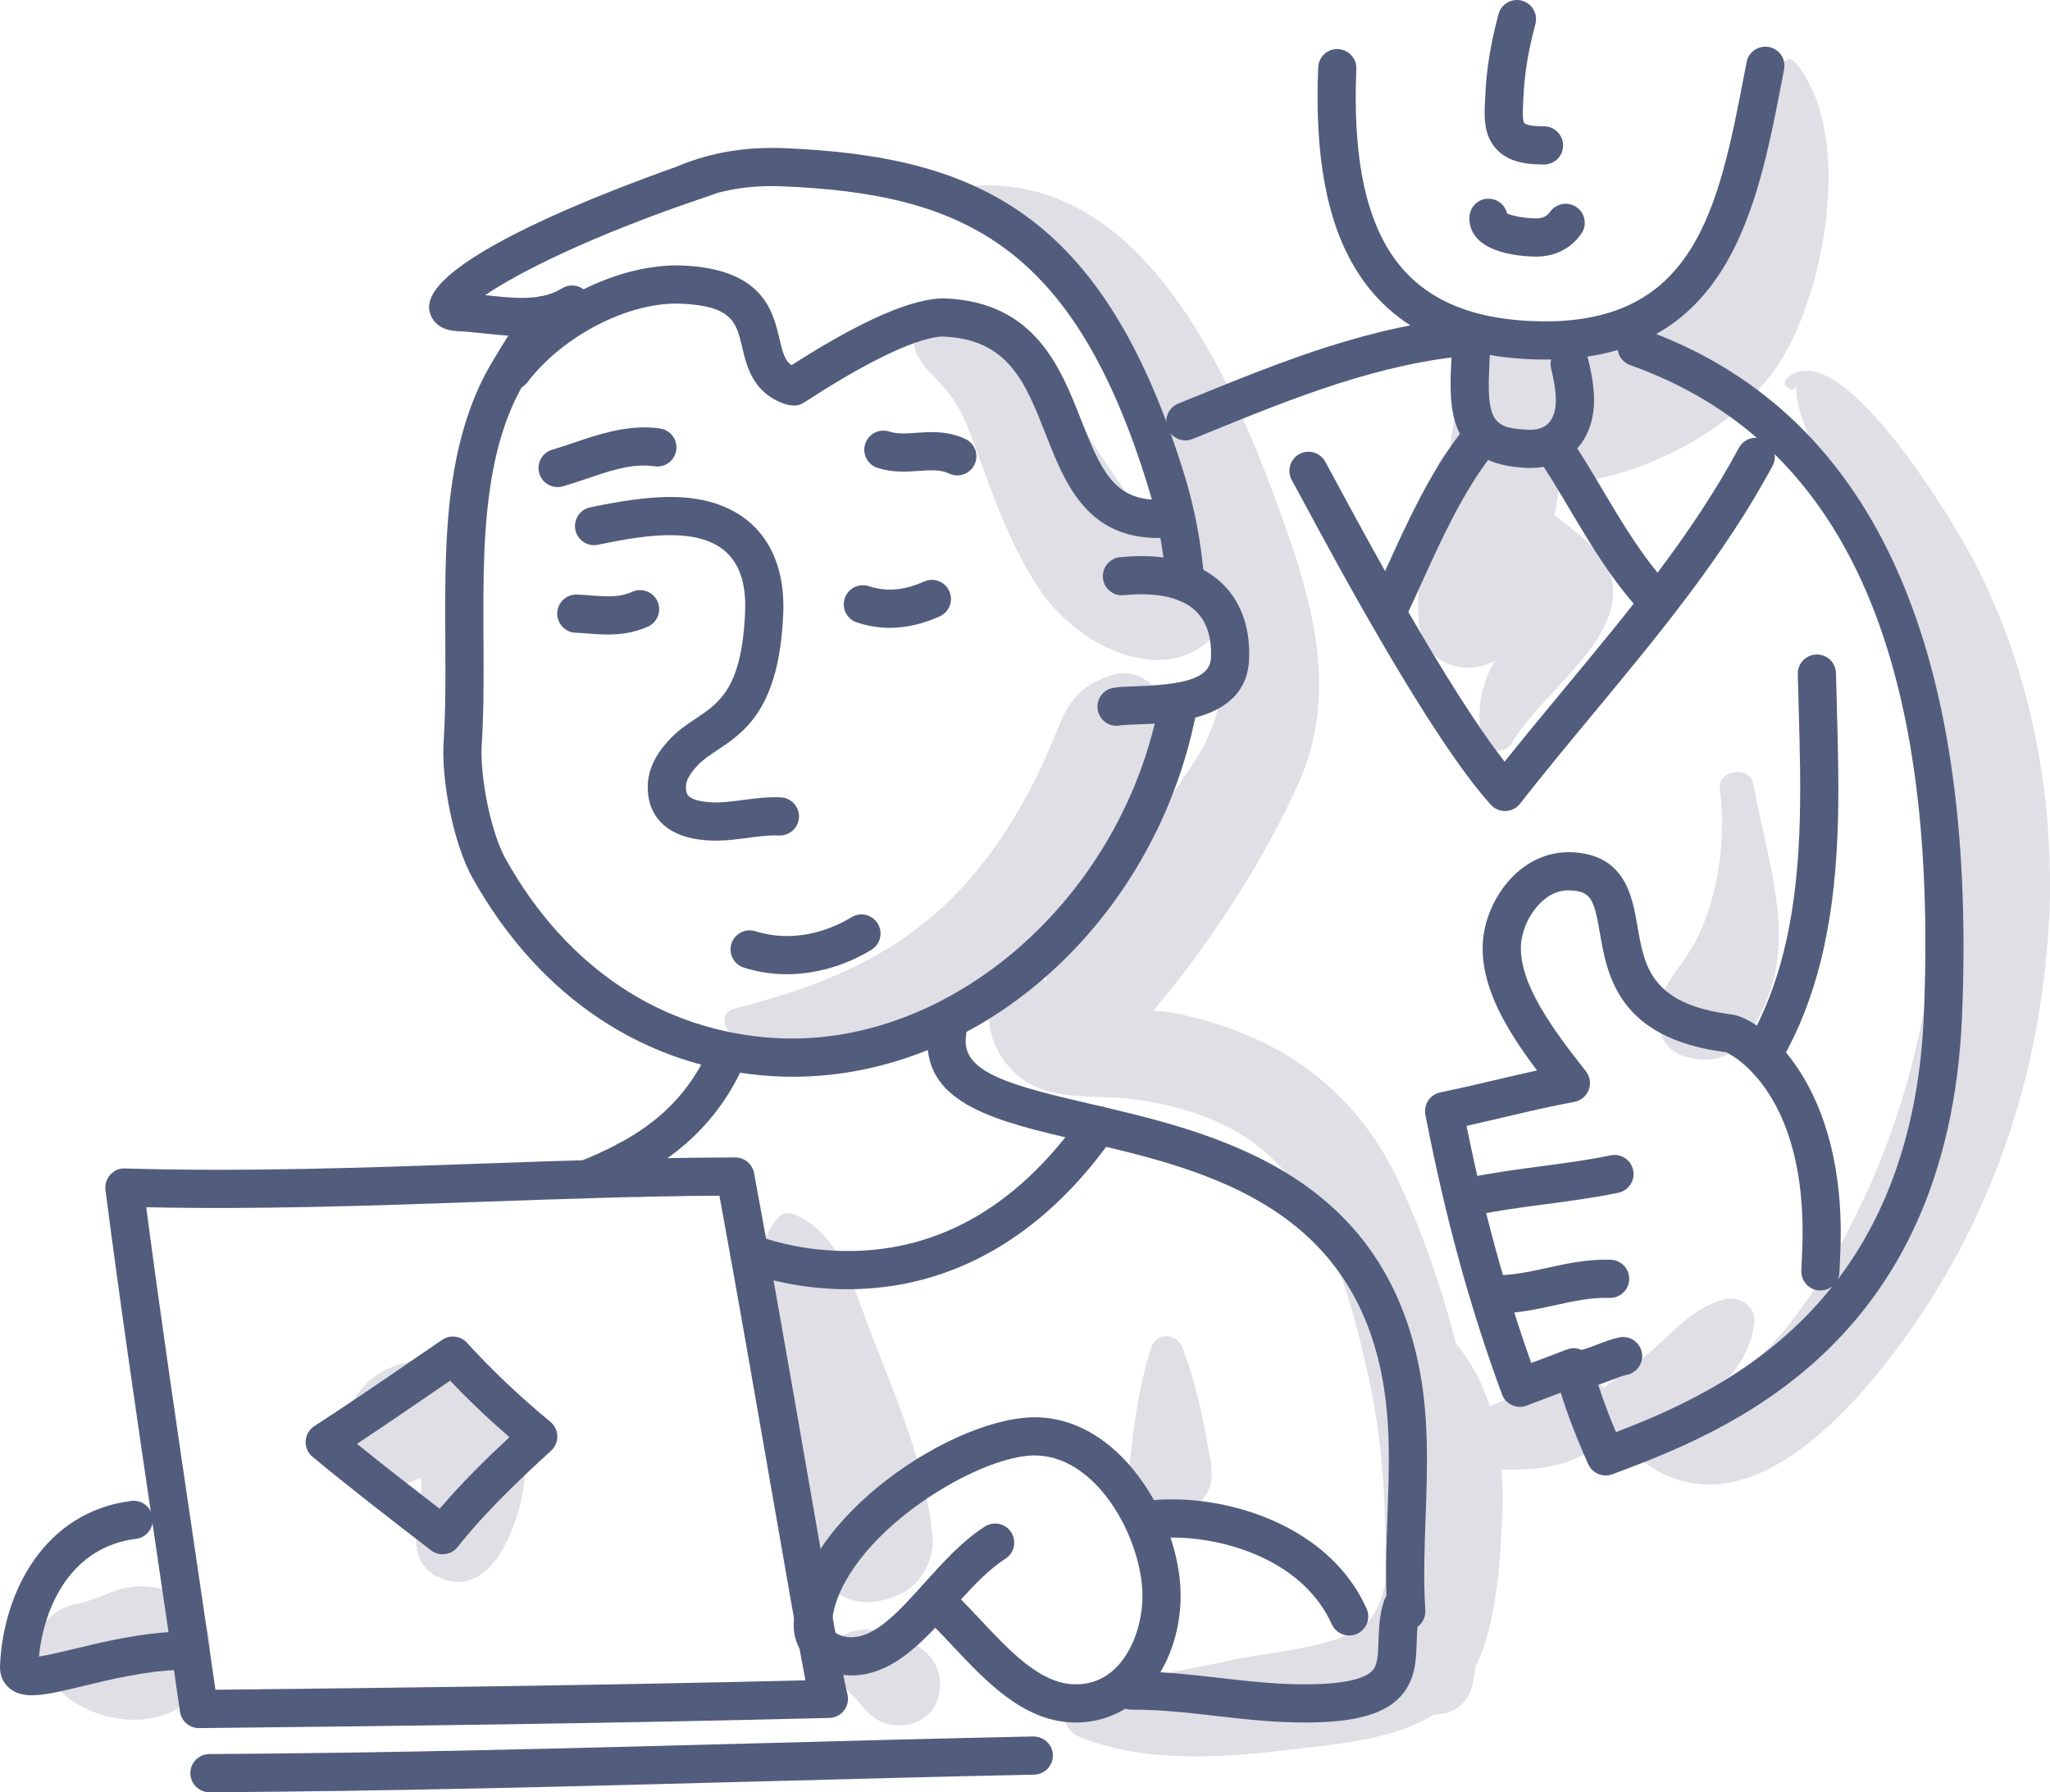 <svg xmlns="http://www.w3.org/2000/svg" xmlns:xlink="http://www.w3.org/1999/xlink" x="0px" y="0px" viewBox="0 0 231.826 202.644" style="enable-background:new 0 0 231.826 202.644;" xml:space="preserve">
<g id="_x32_0">
	<g>
		<path style="fill:#E0DFE6;" d="M98.488,150.723c-1.933-4.979-3.535-11.521-8.92-13.503c-0.484-0.178-1.197,0.013-1.532,0.405    c-3.757,4.4-1.894,10.979-1.123,16.29c1.161,8.002,1.976,16.312,5.344,23.715c0.943,2.072,3.882,3.702,6.126,3.514    c1.344-0.113,2.359-0.404,3.58-0.969c2.069-0.956,3.704-3.871,3.514-6.126C104.794,165.977,101.402,158.23,98.488,150.723z"></path>
		<path style="fill:#E0DFE6;" d="M106.215,189.535c-0.448-2.709-3.104-4.004-5.425-4.791c-1.738-0.589-4.256-0.792-5.792,0.359    c-0.924,0.692-1.506,1.709-1.178,2.895c0.266,0.962,0.744,1.657,1.432,2.367c0.07,0.072,0.113,0.114,0.146,0.146    c0.047,0.066,0.115,0.157,0.237,0.315c0.273,0.354,0.549,0.621,0.856,0.94c0.178,0.184,0.345,0.377,0.517,0.567    c0.046,0.051,0.08,0.089,0.113,0.124c0.062,0.083,0.138,0.182,0.244,0.319c0.813,1.052,2.025,2.029,3.379,2.23    C104.264,195.527,106.806,193.106,106.215,189.535z"></path>
		<path style="fill:#E0DFE6;" d="M136.941,165.409c-0.751-4.379-1.619-8.87-3.214-13.02c-0.641-1.666-2.973-1.828-3.557,0    c-1.462,4.579-2.037,9.513-2.566,14.284C126.906,172.979,138.211,172.811,136.941,165.409z"></path>
		<path style="fill:#E0DFE6;" d="M131.217,78.492c-1.173-1.707-3.275-2.85-5.385-2.191c-4.876,1.523-5.368,4.158-7.242,8.55    c-2.06,4.826-4.91,9.713-8.27,13.766c-7.376,8.897-16.508,12.683-27.379,15.459c-1.435,0.366-1.3,2.347,0,2.776    c11.117,3.669,24.002-0.929,32.828-7.895C122.579,103.582,137.55,87.707,131.217,78.492z"></path>
		<path style="fill:#E0DFE6;" d="M56.75,158.162c-2.564-3.387-6.792-5.111-10.985-4.068c-4.726,1.176-7.423,5.097-6.596,9.881    c0.628,3.634,5.213,4.814,8.052,3.276c0.108-0.059,0.225-0.115,0.338-0.172c0.022,0.088,0.05,0.185,0.056,0.248    c0.354,3.735-2.465,8.594,1.923,11.028c0.01-0.037,0.02-0.075,0.03-0.112c0.541,0.33,1.157,0.546,1.791,0.604    c4.394,0.403,6.705-5.562,7.529-8.977C59.871,165.796,59.315,161.551,56.75,158.162z"></path>
		<path style="fill:#E0DFE6;" d="M20.299,180.365c-3.646-1.586-6.263-1.224-9.695,0.539c1.416-0.727-0.739,0.148-1.074,0.271    c-0.635,0.134-0.698,0.18-0.187,0.14c-0.623-0.017-1.213,0.097-1.77,0.342c-2.33,0.87-3.846,3.04-3.18,5.6    c1.933,7.428,14.772,10.249,18.472,2.898C24.444,187.022,24.018,181.983,20.299,180.365z"></path>
		<path style="fill:#E0DFE6;" d="M203.004,7.026c-0.529-0.625-1.41-0.19-1.654,0.437c-3.324,8.545-4.017,19.379-10.354,26.533    c-3.949,4.458-9.359,5.433-14.626,6.861c-0.024-0.164-0.039-0.331-0.065-0.495c-1.164-7.337-12.37-3.44-11.212,2.359    c-0.396,2.669-0.755,5.313-1.122,7.939c-0.649,0.547-1.171,1.273-1.451,2.194c-1.68,5.538-2.28,11.184-2.114,16.96    c0.15,5.21,5.174,6.844,8.716,4.87c-0.335,0.495-0.608,0.955-0.767,1.353c-1.099,2.756-1.266,4.681-0.824,7.519    c0.257,1.65,2.712,1.769,3.453,0.451c2.814-5.007,11.114-10.592,11.442-16.655c0.232-4.275-3.45-6.534-6.622-9.09    c0.215-1.148,0.389-2.304,0.541-3.461c9.624-0.768,20.339-6.447,25.075-14.087C206.47,32.568,209.668,14.9,203.004,7.026z"></path>
		<path style="fill:#E0DFE6;" d="M223.09,63.169c-1.98-3.779-15.116-26.008-21.081-20.335c-0.318,0.303-0.187,0.758,0.127,0.987    c0.07,0.051,0.14,0.102,0.21,0.154c0.305,0.223,0.757-0.077,0.744-0.427c0.143,4.186,2.294,7.208,4.244,11.172    c2.558,5.2,4.74,10.62,6.465,16.156c3.478,11.16,5.539,22.387,4.849,34.121c-0.66,11.238-3.908,22.759-8.974,32.804    c-2.545,5.047-5.499,10.125-9.359,14.286c-1.625,1.752-3.448,3.113-5.382,4.286c1.926-2.01,3.259-4.366,3.461-6.971    c0.135-1.735-1.771-2.911-3.303-2.516c-3.487,0.9-5.631,3.45-8.222,5.755c-1.736,1.544-3.653,2.861-5.508,4.254    c-0.879-0.883-2.07-1.496-3.24-1.593c-2.801-0.23-4.972,1.237-7.295,2.576c-0.798,0.46-1.565,0.821-2.334,1.139    c-0.83-2.574-2.071-4.999-3.864-7.154c-1.579-6.231-3.697-12.27-6.275-17.889c-3.382-7.37-8.776-13.015-16.162-16.424    c-3.194-1.474-6.541-2.501-10.001-3.111c-0.32-0.057-0.958-0.104-1.776-0.153c6.293-7.396,12.525-17.011,16.408-25.658    c4.536-10.102,1.716-20.25-1.864-30.185c-5.305-14.724-15.057-38.325-34.337-37.466c-0.775,0.034-1.018,1.001-0.386,1.425    c13.669,9.157,19.331,21.861,24.418,36.865c-0.422-0.068-0.852-0.094-1.29-0.045c-2.055,0.228-2.325,0.525-3.229-0.11    c-1.482-1.041-2.617-3.306-3.687-4.76c-2.538-3.449-4.548-7.26-7.144-10.654c-3.096-4.049-9.96-9.749-15.193-6.026    c-0.737,0.524-0.902,1.272-0.549,2.092c0.853,1.98,2.477,3.029,3.775,4.73c1.572,2.059,2.347,4.365,3.22,6.77    c1.9,5.232,3.866,10.729,6.989,15.372c4.694,6.978,15.139,11.514,20.425,4.422c0.849,5.24,0.341,10.281-3.226,15.555    c-4.473,6.612-9.255,14.404-14.706,20.213c-1.237,1.318-1.759,2.788-1.764,4.214c-0.699-1.025-1.973-1.448-3.329-0.79    c-5.31,2.578-3.041,9.494,1.12,12.057c3.54,2.18,7.754,1.467,11.698,1.935c4.396,0.522,8.961,1.758,12.742,4.118    c8.741,5.456,11.817,16.815,14.025,26.286c1.912,8.2,2.269,16.2,2.136,24.35c-0.445,2.103-1.216,3.908-2.567,4.894    c-3.432,2.504-10.839,2.911-14.914,3.826c-5.671,1.273-11.751,1.999-17.118,4.24c-2.147,0.897-2.181,3.534,0,4.424    c7.276,2.969,15.997,2.388,23.637,1.471c5.015-0.602,11.799-1.068,16.446-3.994c2.06,0.009,3.991-1.092,4.451-3.721    c0.096-0.55,0.166-1.108,0.25-1.662c2.366-4.847,2.724-11.273,2.999-16.173c0.115-2.047,0.118-4.116-0.034-6.16    c4.089,0.11,8.193-0.314,11.048-2.966c1.302-0.132,2.697-0.417,4.128-0.867c-0.254,1.195,0.315,2.612,1.338,3.309    c11.945,8.132,24.786-7.892,30.721-16.703c8.586-12.749,13.385-27.454,14.533-42.747C232.693,91.448,229.955,76.275,223.09,63.169    z"></path>
		<path style="fill:#E0DFE6;" d="M198.293,88.651c-0.376-2.12-4.055-1.658-3.799,0.514c0.653,5.535-0.053,11.552-2.435,16.644    c-1.821,3.891-5.432,6.13-4.327,10.806c0.315,1.335,1.524,2.544,2.859,2.859c0.248,0.058,0.496,0.117,0.744,0.175    c1.784,0.421,4.001,0.081,5.263-1.391C204.471,109.074,200.143,99.083,198.293,88.651z"></path>
		<g>
			<g>
				<path style="fill:#525D7D;" d="M134.026,68.014c-1.122,0-2.069-0.867-2.151-2.003c-0.273-3.766-0.964-7.469-2.052-11.009      c-8.437-27.438-21.042-33.094-41.352-33.936c-3.736-0.153-7.052,0.405-10.151,1.709c-1.1,0.468-2.365-0.052-2.828-1.151      c-0.463-1.098,0.053-2.364,1.151-2.827c3.697-1.559,7.623-2.215,12.006-2.047c21.766,0.902,36.156,7.243,45.301,36.982      c1.184,3.85,1.936,7.876,2.232,11.966c0.087,1.189-0.807,2.224-1.997,2.309C134.131,68.012,134.078,68.014,134.026,68.014z"></path>
			</g>
			<g>
				<path style="fill:#525D7D;" d="M89.676,121.744c-0.787,0-1.574-0.022-2.365-0.072c-14.241-0.869-26.266-8.818-33.862-22.382      c-2.184-3.901-3.472-10.878-3.303-14.946c0.026-0.451,0.087-1.48,0.123-2.339c0.128-3.09,0.109-6.24,0.089-9.577      c-0.02-3.336-0.041-6.785,0.1-10.167c0.261-6.332,1.093-14.486,5.233-21.391c1.489-2.482,2.828-4.595,4.095-6.46      c0.67-0.984,2.012-1.24,2.999-0.573c0.986,0.67,1.243,2.013,0.573,3c-1.22,1.796-2.517,3.843-3.962,6.255      c-2.839,4.734-4.265,10.702-4.623,19.35c-0.136,3.279-0.115,6.677-0.096,9.962c0.019,3.24,0.039,6.59-0.093,9.782      c-0.037,0.888-0.1,1.953-0.119,2.279c-0.145,3.459,1.004,9.595,2.752,12.718c6.853,12.237,17.634,19.403,30.357,20.181      c20.004,1.203,39.58-16,43.615-38.391c0.211-1.174,1.332-1.943,2.508-1.743c1.173,0.212,1.953,1.334,1.742,2.508      C131.111,103.752,111.277,121.743,89.676,121.744z"></path>
			</g>
			<g>
				<path style="fill:#525D7D;" d="M126.26,82.062c-1.025,0-1.936-0.734-2.122-1.779c-0.21-1.174,0.571-2.296,1.745-2.505      c0.67-0.119,1.521-0.15,2.597-0.187c5.15-0.181,8.362-0.783,8.463-3.223c0.091-2.197-0.427-3.91-1.54-5.093      c-1.193-1.268-3.095-1.964-5.655-2.069c-0.826-0.034-1.72-0.006-2.659,0.089c-1.185,0.134-2.245-0.746-2.364-1.933      c-0.119-1.186,0.746-2.245,1.933-2.363c1.139-0.114,2.239-0.15,3.27-0.108c3.726,0.155,6.626,1.307,8.62,3.426      c1.911,2.031,2.848,4.878,2.709,8.231c-0.286,6.924-8.621,7.218-12.625,7.358c-0.796,0.028-1.62,0.056-1.988,0.122      C126.514,82.05,126.386,82.062,126.26,82.062z"></path>
			</g>
			<g>
				<path style="fill:#525D7D;" d="M80.959,95.047c-0.19,0-0.381-0.004-0.573-0.011c-2.073-0.086-3.66-0.537-4.854-1.378      c-1.1-0.775-2.388-2.266-2.276-4.97c0.106-2.551,1.885-4.463,2.47-5.091c0.925-0.992,1.955-1.68,2.951-2.343      c2.688-1.791,5.228-3.482,5.583-12.066c0.231-5.604-2.291-8.438-7.709-8.661c-2.888-0.131-6.128,0.486-8.934,1.067      c-1.163,0.249-2.309-0.509-2.551-1.677c-0.241-1.168,0.51-2.311,1.678-2.551c3.059-0.631,6.609-1.288,9.986-1.154      c7.743,0.321,12.171,5.239,11.844,13.155c-0.446,10.78-4.359,13.387-7.503,15.482c-0.861,0.574-1.604,1.07-2.184,1.691      c-0.859,0.922-1.29,1.684-1.316,2.329c-0.038,0.918,0.279,1.141,0.449,1.261c0.274,0.194,0.969,0.527,2.545,0.592      c1.071,0.046,2.201-0.104,3.4-0.263c1.37-0.181,2.785-0.371,4.318-0.305c1.191,0.049,2.117,1.056,2.068,2.246      c-0.049,1.191-1.045,2.089-2.246,2.069c-1.156-0.056-2.331,0.108-3.575,0.271C83.38,94.891,82.194,95.047,80.959,95.047z"></path>
			</g>
			<g>
				<path style="fill:#525D7D;" d="M88.973,110.153c-0.224,0-0.447-0.004-0.669-0.013c-1.425-0.058-2.832-0.305-4.182-0.732      c-1.137-0.36-1.766-1.573-1.406-2.71c0.36-1.137,1.574-1.767,2.711-1.406c0.983,0.311,2.011,0.491,3.054,0.533      c2.616,0.114,5.389-0.644,7.815-2.118c1.016-0.623,2.346-0.298,2.967,0.722c0.619,1.019,0.296,2.347-0.723,2.966      C95.596,109.186,92.225,110.153,88.973,110.153z"></path>
			</g>
			<g>
				<path style="fill:#525D7D;" d="M68.761,71.742c-0.283,0-0.554-0.008-0.81-0.018c-0.506-0.021-1.013-0.059-1.52-0.097      c-0.45-0.034-0.9-0.068-1.35-0.086c-1.191-0.051-2.116-1.058-2.065-2.249c0.051-1.192,1.047-2.115,2.249-2.066      c0.496,0.021,0.992,0.058,1.487,0.096c0.459,0.034,0.919,0.069,1.378,0.087c1.479,0.068,2.449-0.081,3.369-0.495      c1.089-0.491,2.366-0.004,2.855,1.084c0.489,1.087,0.004,2.366-1.084,2.855C71.648,71.581,70.071,71.742,68.761,71.742z"></path>
			</g>
			<g>
				<path style="fill:#525D7D;" d="M100.627,70.987c-0.16,0-0.32-0.004-0.479-0.01c-1.09-0.045-2.184-0.246-3.25-0.599      c-1.132-0.375-1.746-1.597-1.37-2.728c0.375-1.131,1.594-1.743,2.728-1.371c0.682,0.226,1.379,0.354,2.069,0.382      c1.323,0.053,2.69-0.242,4.171-0.907c1.087-0.489,2.366-0.003,2.854,1.084c0.489,1.088,0.003,2.366-1.084,2.855      C104.355,70.552,102.461,70.987,100.627,70.987z"></path>
			</g>
			<g>
				<path style="fill:#525D7D;" d="M63.057,55.075c-0.938,0-1.802-0.616-2.074-1.562c-0.33-1.146,0.332-2.342,1.477-2.672      c0.837-0.24,1.675-0.526,2.519-0.813c2.636-0.894,5.365-1.802,8.402-1.695c0.418,0.017,0.841,0.055,1.266,0.117      c1.18,0.17,1.999,1.264,1.829,2.444c-0.171,1.179-1.261,2-2.445,1.829c-0.278-0.039-0.553-0.063-0.827-0.075      c-2.247-0.104-4.473,0.665-6.838,1.469c-0.908,0.308-1.811,0.614-2.711,0.873C63.456,55.048,63.255,55.075,63.057,55.075z"></path>
			</g>
			<g>
				<path style="fill:#525D7D;" d="M108.256,53.751c-0.313,0-0.63-0.067-0.931-0.212c-0.456-0.218-0.954-0.328-1.613-0.356      c-0.558-0.03-1.163,0.018-1.804,0.062c-0.728,0.051-1.482,0.103-2.281,0.069c-0.881-0.037-1.669-0.174-2.408-0.419      c-1.132-0.375-1.746-1.597-1.37-2.728c0.375-1.131,1.6-1.742,2.728-1.37c0.358,0.118,0.748,0.183,1.229,0.202      c0.564,0.03,1.167-0.017,1.807-0.062c0.729-0.051,1.484-0.103,2.28-0.069c1.239,0.053,2.316,0.308,3.297,0.777      c1.076,0.514,1.53,1.805,1.014,2.88C109.833,53.3,109.061,53.751,108.256,53.751z"></path>
			</g>
			<g>
				<path style="fill:#525D7D;" d="M131.102,60.83c-0.257,0-0.51-0.006-0.76-0.015c-7.619-0.316-10.002-6.394-12.105-11.758      c-2.25-5.739-4.194-10.697-11.514-10.999c-0.958-0.045-4.854,0.367-15.436,7.225c-0.514,0.333-0.914,0.623-1.616,0.564      c-0.336-0.016-0.658-0.079-0.967-0.186c-3.558-1.259-4.256-4.213-4.765-6.369c-0.67-2.839-1.113-4.716-6.971-4.958      c-5.831-0.219-13.276,3.583-17.331,8.893c-0.724,0.947-2.08,1.127-3.026,0.406c-0.948-0.724-1.129-2.079-0.406-3.026      c4.913-6.434,13.713-10.849,20.942-10.589c9.13,0.379,10.253,5.135,10.996,8.281c0.403,1.711,0.654,2.515,1.371,2.988      c8.039-5.152,13.887-7.655,17.388-7.545c10.134,0.42,13.029,7.804,15.356,13.739c2.209,5.632,3.682,8.829,8.266,9.019      c0.623,0.03,1.305,0.01,2.034-0.053c1.181-0.081,2.232,0.782,2.333,1.971c0.1,1.188-0.782,2.232-1.97,2.333      C132.281,60.803,131.68,60.83,131.102,60.83z"></path>
			</g>
			<g>
				<path style="fill:#525D7D;" d="M59.08,38.002c-0.347,0-0.682-0.008-1.003-0.021c-1.113-0.046-2.221-0.165-3.292-0.278      c-1.054-0.112-2.051-0.218-3.03-0.257c-2.678-0.111-3.137-1.892-3.213-2.435C47.643,28.66,76.003,18.988,79.24,17.906      c1.134-0.377,2.355,0.233,2.733,1.364c0.377,1.131-0.233,2.354-1.364,2.733c-14.128,4.723-22.191,8.96-25.745,11.367      c0.127,0.013,0.252,0.027,0.377,0.039c1.049,0.113,2.041,0.216,3.016,0.257c2.33,0.098,3.922-0.223,5.315-1.071      c1.019-0.623,2.346-0.297,2.967,0.721c0.62,1.019,0.297,2.347-0.721,2.967C63.475,37.71,61.074,38.002,59.08,38.002z"></path>
			</g>
			<g>
				<path style="fill:#525D7D;" d="M66.358,135.486c-0.855,0-1.663-0.51-2.002-1.351c-0.447-1.105,0.087-2.364,1.193-2.81      c5.663-2.287,11.353-5.408,14.621-12.687c0.489-1.088,1.764-1.573,2.854-1.085c1.088,0.488,1.574,1.766,1.086,2.853      c-3.903,8.695-10.756,12.423-16.944,14.922C66.902,135.435,66.628,135.486,66.358,135.486z"></path>
			</g>
			<g>
				<path style="fill:#525D7D;" d="M159.027,184.355c-1.13,0-2.08-0.878-2.153-2.021c-0.235-3.69-0.102-7.37,0.027-10.927      c0.207-5.707,0.401-11.097-0.781-16.584c-4.078-18.921-20.574-22.74-33.83-25.81c-9.504-2.2-17.712-4.1-17.401-11.613      c0.014-0.349,0.049-0.706,0.105-1.071c0.181-1.179,1.28-1.992,2.461-1.806c1.179,0.18,1.988,1.283,1.806,2.461      c-0.031,0.202-0.05,0.402-0.058,0.596c-0.155,3.743,5.242,5.185,14.061,7.228c13.683,3.167,32.421,7.506,37.076,29.105      c1.296,6.013,1.082,11.93,0.875,17.65c-0.124,3.452-0.254,7.023-0.032,10.496c0.076,1.191-0.828,2.217-2.018,2.293      C159.12,184.354,159.073,184.355,159.027,184.355z"></path>
			</g>
			<g>
				<path style="fill:#525D7D;" d="M22.492,195.391c-1.074,0-1.985-0.79-2.137-1.854c-0.94-6.591-1.913-13.183-2.887-19.788      c-1.888-12.8-3.84-26.037-5.54-39.198c-0.081-0.627,0.117-1.258,0.541-1.726c0.424-0.468,1.031-0.762,1.664-0.708      c13.473,0.398,27.122-0.083,40.323-0.551c9.408-0.333,19.136-0.678,28.691-0.697c1.044,0,1.937,0.742,2.127,1.765      c2.033,10.951,4.196,23.394,6.104,34.372c2.074,11.927,3.865,22.226,4.452,24.547c0.161,0.635,0.024,1.312-0.372,1.834      c-0.396,0.523-1.009,0.838-1.666,0.855C68.937,194.87,43.968,195.165,22.492,195.391z M16.536,136.498      c1.616,12.298,3.438,24.651,5.203,36.621c0.883,5.985,1.765,11.961,2.622,17.935c20.252-0.216,43.487-0.498,66.724-1.066      c-0.839-4.283-2.261-12.459-3.962-22.243c-1.804-10.378-3.837-22.066-5.767-32.552c-8.907,0.055-17.968,0.377-26.748,0.687      C42.161,136.322,29.318,136.773,16.536,136.498z"></path>
			</g>
			<g>
				<path style="fill:#525D7D;" d="M23.686,202.644c-1.187,0-2.153-0.959-2.159-2.148c-0.006-1.192,0.955-2.163,2.147-2.17      c20.574-0.112,41.34-0.666,61.424-1.203c10.557-0.281,21.132-0.564,31.762-0.789c1.207,0.022,2.179,0.922,2.204,2.114      c0.025,1.192-0.921,2.179-2.113,2.204c-10.622,0.224-21.189,0.506-31.738,0.787C65.107,201.976,44.317,202.532,23.686,202.644z"></path>
			</g>
			<g>
				<path style="fill:#525D7D;" d="M3.617,191.677c-1.028,0-1.853-0.224-2.53-0.78c-0.741-0.609-1.127-1.511-1.084-2.539      c0.348-8.409,5.074-17.437,14.85-18.653c1.169-0.15,2.262,0.692,2.409,1.875c0.147,1.184-0.693,2.263-1.877,2.409      c-7.247,0.902-10.388,7.472-10.98,13.309c1.042-0.153,2.619-0.534,3.964-0.859c3.329-0.803,7.473-1.803,11.83-1.957      c1.162-0.08,2.193,0.888,2.234,2.082c0.042,1.192-0.89,2.191-2.082,2.234c-3.92,0.138-7.828,1.081-10.968,1.84      C6.947,191.226,5.077,191.677,3.617,191.677z"></path>
			</g>
			<g>
				<path style="fill:#525D7D;" d="M50.052,175.737c-0.46,0-0.925-0.146-1.317-0.45l-0.492-0.379      c-4.265-3.288-8.676-6.689-12.9-10.192c-0.529-0.439-0.818-1.103-0.777-1.791c0.041-0.687,0.407-1.313,0.985-1.685      c3.714-2.394,7.29-4.845,11.074-7.44l3.372-2.308c0.89-0.606,2.089-0.465,2.814,0.332c2.803,3.081,5.889,6.006,9.435,8.943      c0.481,0.399,0.767,0.987,0.782,1.611c0.015,0.626-0.242,1.227-0.704,1.647c-3.625,3.305-7.417,6.912-10.58,10.897      C51.318,175.458,50.688,175.737,50.052,175.737z M40.369,163.251c3.083,2.495,6.245,4.947,9.347,7.34      c2.478-2.908,5.2-5.589,7.893-8.095c-2.423-2.099-4.64-4.21-6.709-6.389l-1.831,1.254      C46.223,159.311,43.305,161.313,40.369,163.251z"></path>
			</g>
			<g>
				<path style="fill:#525D7D;" d="M121.665,194.759c-0.16,0-0.32-0.004-0.481-0.01c-5.552-0.23-9.741-4.693-13.437-8.63      c-0.67-0.714-1.329-1.417-1.982-2.076c-2.841,2.995-5.895,5.535-9.817,5.385c-1.587-0.066-3.065-0.581-4.163-1.449      c-1.38-1.093-2.1-2.673-2.026-4.452c0.49-11.845,18.381-23.653,27.762-23.27c4.478,0.187,8.692,2.872,11.868,7.561      c2.75,4.062,4.287,9.027,4.111,13.281c-0.147,3.552-1.291,6.874-3.221,9.354C128.11,193.24,125.065,194.759,121.665,194.759z       M108.678,180.847c0.729,0.731,1.467,1.517,2.218,2.317c3.282,3.497,6.677,7.114,10.467,7.27      c2.233,0.086,4.076-0.793,5.507-2.633c1.363-1.751,2.207-4.261,2.316-6.882c0.257-6.225-4.712-16.052-11.843-16.348      c-3.412-0.18-9.255,2.343-14.179,6.043c-5.525,4.151-8.923,9.045-9.091,13.092c-0.016,0.395,0.098,0.652,0.393,0.885      c0.377,0.298,0.997,0.493,1.661,0.52c0.052,0.003,0.104,0.004,0.156,0.004c2.744,0,5.417-2.973,8.243-6.116      c2.101-2.336,4.275-4.752,6.848-6.4c1.006-0.642,2.341-0.349,2.982,0.655c0.643,1.004,0.35,2.339-0.654,2.983      C111.961,177.353,110.295,179.07,108.678,180.847z"></path>
			</g>
			<g>
				<path style="fill:#525D7D;" d="M152.574,184.922c-0.824,0-1.611-0.474-1.971-1.275c-3.066-6.823-11.124-9.533-17.094-9.779      c-0.901-0.038-1.794-0.024-2.653,0.042c-1.196,0.108-2.226-0.797-2.318-1.986c-0.091-1.189,0.798-2.227,1.987-2.318      c1.028-0.082,2.092-0.097,3.162-0.053c7.2,0.298,16.981,3.705,20.854,12.326c0.488,1.087,0.003,2.364-1.084,2.854      C153.17,184.861,152.87,184.922,152.574,184.922z"></path>
			</g>
			<g>
				<path style="fill:#525D7D;" d="M147.603,194.757c-0.785,0.001-1.614-0.018-2.49-0.053c-2.491-0.104-5.054-0.398-7.533-0.682      c-2.471-0.283-5.026-0.575-7.494-0.676c-0.711-0.031-1.42-0.048-2.129-0.038c-1.204,0-2.168-0.953-2.179-2.138      c-0.011-1.193,0.946-2.169,2.139-2.18c0.777-0.01,1.563,0.008,2.348,0.041c2.624,0.108,5.258,0.41,7.806,0.701      c2.513,0.288,4.886,0.559,7.221,0.656c6.573,0.277,8.957-0.603,9.798-1.387c0.681-0.633,0.746-1.671,0.801-3.452      c0.042-1.375,0.09-2.932,0.622-4.539c0.375-1.132,1.599-1.744,2.728-1.37c1.132,0.374,1.747,1.595,1.371,2.728      c-0.334,1.009-0.368,2.128-0.405,3.314c-0.067,2.151-0.142,4.589-2.175,6.481C156.128,193.935,152.863,194.757,147.603,194.757z      "></path>
			</g>
			<g>
				<path style="fill:#525D7D;" d="M174.737,40.653c-0.544,0-1.097-0.013-1.664-0.035c-9.158-0.38-15.781-3.764-19.685-10.06      c-3.324-5.36-4.738-12.862-4.32-22.936c0.049-1.191,1.042-2.127,2.246-2.068c1.191,0.049,2.118,1.056,2.068,2.248      c-0.38,9.18,0.822,15.879,3.676,20.48c3.148,5.077,8.445,7.7,16.194,8.021c18.496,0.779,21.078-12.684,24.067-28.26l0.195-1.018      c0.226-1.168,1.356-1.933,2.529-1.711c1.171,0.225,1.937,1.358,1.712,2.529l-0.195,1.013      C198.694,23.783,195.452,40.65,174.737,40.653z"></path>
			</g>
			<g>
				<path style="fill:#525D7D;" d="M173.647,29.014c-0.119,0-0.238-0.003-0.359-0.007c-4.631-0.193-7.223-1.82-7.114-4.467      c0.049-1.192,1.052-2.148,2.246-2.069c0.992,0.041,1.799,0.745,2.014,1.667c0.489,0.225,1.626,0.496,3.033,0.554      c1.04,0.042,1.475-0.262,1.843-0.766c0.701-0.964,2.054-1.175,3.016-0.475c0.964,0.703,1.177,2.052,0.474,3.016      C177.568,28.158,175.835,29.014,173.647,29.014z"></path>
			</g>
			<g>
				<path style="fill:#525D7D;" d="M174.607,18.601c-0.032,0-0.064,0-0.096-0.001l-0.855-0.028      c-2.012-0.083-3.471-0.655-4.464-1.747c-1.461-1.608-1.346-3.735-1.253-5.444l0.032-0.621c0.119-2.883,0.592-5.791,1.487-9.154      c0.306-1.154,1.496-1.843,2.642-1.531c1.153,0.306,1.838,1.489,1.531,2.641c-0.813,3.05-1.24,5.663-1.347,8.222l-0.034,0.676      c-0.041,0.76-0.11,2.035,0.137,2.307c0.097,0.107,0.51,0.298,1.444,0.336l0.869,0.028c1.191,0.053,2.115,1.061,2.062,2.253      C176.711,17.696,175.756,18.601,174.607,18.601z"></path>
			</g>
			<g>
				<path style="fill:#525D7D;" d="M134.048,49.795c-0.853,0-1.661-0.509-2.002-1.348c-0.448-1.105,0.084-2.364,1.19-2.811      l1.766-0.718c9.886-4.023,20.108-8.181,31.236-9.051c1.197-0.117,2.228,0.796,2.321,1.983c0.093,1.189-0.796,2.228-1.985,2.321      c-10.458,0.818-20.364,4.848-29.945,8.746l-1.771,0.72C134.593,49.745,134.318,49.795,134.048,49.795z"></path>
			</g>
			<g>
				<path style="fill:#525D7D;" d="M181.579,166.831c-0.83,0-1.617-0.481-1.974-1.282c-1.373-3.087-2.368-5.67-3.104-8.085      c-0.311,0.118-0.621,0.235-0.931,0.351c-0.971,0.365-1.941,0.731-2.913,1.105c-0.539,0.21-1.139,0.19-1.665-0.046      c-0.527-0.237-0.936-0.678-1.137-1.219c-3.606-9.749-6.439-20.092-8.662-31.618c-0.224-1.162,0.529-2.288,1.688-2.525      c2.097-0.427,4.179-0.918,6.254-1.406c1.536-0.361,3.102-0.73,4.677-1.072c-3.551-4.745-6.335-9.452-6.134-14.3      c0.099-2.398,1.134-4.993,2.768-6.941c1.952-2.329,4.528-3.535,7.273-3.435c6.059,0.25,6.867,4.949,7.456,8.38      c0.779,4.536,1.515,8.82,10.653,9.964c3.416,0.427,13.074,7.859,12.289,26.817l-0.1,2.323c-0.013,0.302-0.086,0.588-0.209,0.843      c5.27-6.944,9.199-16.532,9.756-29.996c1.691-40.831-9.173-64.843-33.212-73.408c-1.123-0.401-1.709-1.635-1.309-2.759      c0.401-1.122,1.634-1.712,2.759-1.309c25.694,9.155,37.832,35.281,36.077,77.656c-1.555,37.571-27.212,47.197-39.541,51.823      C182.087,166.788,181.831,166.831,181.579,166.831z M177.948,152.443c0.343,0,0.685,0.082,0.996,0.243      c0.55,0.287,0.951,0.794,1.1,1.397c0.588,2.374,1.436,4.849,2.697,7.842c6.915-2.647,16.969-7.01,24.509-16.52      c-0.398,0.336-0.918,0.523-1.479,0.506c-1.191-0.051-2.117-1.056-2.067-2.248l0.1-2.323c0.755-18.234-8.525-22.345-8.619-22.372      c-12.207-1.522-13.446-8.729-14.264-13.498c-0.664-3.861-1.028-4.699-3.378-4.796c-1.751-0.087-3.026,0.991-3.786,1.896      c-1.026,1.223-1.701,2.889-1.762,4.345c-0.178,4.305,3.53,9.38,7.344,14.208c0.469,0.595,0.593,1.39,0.326,2.099      c-0.267,0.708-0.885,1.226-1.63,1.364c-2.621,0.482-5.309,1.113-7.91,1.725c-1.402,0.33-2.837,0.668-4.281,0.987      c1.952,9.665,4.358,18.477,7.319,26.811c0.295-0.111,0.59-0.222,0.886-0.333c1.04-0.392,2.08-0.783,3.12-1.185      C177.42,152.491,177.685,152.443,177.948,152.443z"></path>
			</g>
			<g>
				<path style="fill:#525D7D;" d="M199.585,120.998c-0.363,0-0.73-0.091-1.068-0.284c-1.035-0.592-1.396-1.91-0.805-2.946      c3.524-6.172,5.355-13.633,5.764-23.478c0.197-4.759,0.06-9.612-0.072-14.305c-0.035-1.267-0.07-2.525-0.099-3.773      c-0.027-1.192,0.916-2.18,2.109-2.208c1.214-0.028,2.182,0.918,2.208,2.11c0.029,1.24,0.064,2.491,0.099,3.75      c0.134,4.767,0.272,9.695,0.069,14.605c-0.437,10.562-2.448,18.646-6.327,25.442      C201.064,120.607,200.335,120.998,199.585,120.998z"></path>
			</g>
			<g>
				<path style="fill:#525D7D;" d="M166.487,137.434c-1.003,0-1.902-0.701-2.113-1.722c-0.241-1.168,0.51-2.311,1.678-2.551      c2.84-0.588,5.563-0.945,8.198-1.292c2.557-0.336,5.201-0.685,7.888-1.238c1.164-0.245,2.31,0.509,2.551,1.677      c0.241,1.168-0.51,2.311-1.678,2.551c-2.84,0.588-5.563,0.945-8.198,1.292c-2.557,0.336-5.202,0.685-7.888,1.238      C166.778,137.42,166.631,137.434,166.487,137.434z"></path>
			</g>
			<g>
				<path style="fill:#525D7D;" d="M169.362,148.499c-0.226,0-0.453-0.006-0.681-0.014c-1.191-0.051-2.117-1.056-2.067-2.248      c0.049-1.192,1.024-2.13,2.247-2.068c2.012,0.084,3.995-0.354,6.105-0.817c2.286-0.502,4.654-1.009,7.207-0.915      c1.191,0.049,2.117,1.056,2.068,2.246c-0.049,1.192-1.079,2.117-2.246,2.069c-1.987-0.084-3.991,0.354-6.103,0.817      C173.809,148.027,171.661,148.499,169.362,148.499z"></path>
			</g>
			<g>
				<path style="fill:#525D7D;" d="M177.782,157.073c-0.108,0-0.215-0.001-0.324-0.006c-1.191-0.049-2.117-1.056-2.068-2.246      c0.048-1.192,1.04-2.141,2.246-2.069c1.002,0.063,2.002-0.349,3.069-0.759c0.765-0.295,1.555-0.6,2.406-0.776      c1.172-0.24,2.31,0.51,2.551,1.677c0.242,1.168-0.509,2.309-1.677,2.551c-0.503,0.104-1.098,0.333-1.726,0.576      C181.036,156.493,179.532,157.073,177.782,157.073z"></path>
			</g>
			<g>
				<path style="fill:#525D7D;" d="M170.195,91.703c-0.609,0-1.191-0.257-1.601-0.71c-6.769-7.481-17.327-27.096-21.302-34.482      c-0.588-1.092-1.002-1.861-1.198-2.207c-0.59-1.036-0.228-2.354,0.808-2.945c1.035-0.588,2.354-0.229,2.945,0.808      c0.205,0.36,0.636,1.161,1.247,2.297c3.246,6.03,12.583,23.376,19.055,31.656c2.241-2.806,4.538-5.575,6.774-8.271      c7.441-8.972,14.468-17.445,19.723-27.213c0.564-1.049,1.872-1.442,2.924-0.879c1.051,0.565,1.444,1.875,0.878,2.925      c-5.458,10.146-12.954,19.183-20.202,27.923c-2.771,3.341-5.637,6.796-8.351,10.267c-0.392,0.502-0.987,0.805-1.623,0.828      C170.247,91.703,170.221,91.703,170.195,91.703z"></path>
			</g>
			<g>
				<path style="fill:#525D7D;" d="M173.066,52.913c-0.129,0-0.26-0.003-0.394-0.008c-8.335-0.346-8.806-5.876-8.593-11.031      l0.076-1.666c0.05-1.191,1.04-2.109,2.248-2.068c1.191,0.051,2.116,1.057,2.066,2.248l-0.076,1.664      c-0.236,5.719,0.693,6.382,4.457,6.538c0.994,0.031,1.751-0.207,2.257-0.732c0.496-0.516,0.792-1.348,0.834-2.34      c0.051-1.251-0.254-2.703-0.526-3.829c-0.281-1.16,0.432-2.326,1.591-2.606c1.162-0.275,2.326,0.433,2.606,1.591      c0.339,1.4,0.718,3.236,0.643,5.022c-0.086,2.075-0.788,3.857-2.032,5.153C177.305,51.804,175.677,52.913,173.066,52.913z"></path>
			</g>
			<g>
				<path style="fill:#525D7D;" d="M156.899,71.289c-0.313,0-0.63-0.068-0.931-0.211c-1.075-0.514-1.53-1.805-1.016-2.88      c0.671-1.404,1.321-2.831,1.974-4.266c2.286-5.027,4.651-10.223,8.16-14.87c0.718-0.953,2.071-1.14,3.024-0.422      c0.951,0.72,1.14,2.073,0.421,3.025c-3.222,4.265-5.485,9.242-7.675,14.055c-0.664,1.46-1.325,2.912-2.009,4.342      C158.477,70.836,157.704,71.289,156.899,71.289z"></path>
			</g>
			<g>
				<path style="fill:#525D7D;" d="M187.097,69.799c-0.583,0-1.163-0.235-1.589-0.697c-3.244-3.523-5.642-7.558-7.961-11.46      c-1.283-2.159-2.496-4.199-3.839-6.153c-0.675-0.983-0.426-2.326,0.557-3.002c0.984-0.678,2.327-0.424,3.003,0.557      c1.423,2.071,2.729,4.268,3.992,6.393c2.205,3.711,4.487,7.55,7.425,10.742c0.807,0.877,0.751,2.243-0.126,3.05      C188.143,69.611,187.619,69.799,187.097,69.799z"></path>
			</g>
			<g>
				<path style="fill:#525D7D;" d="M72.305,135.328c-0.626,0-1.247-0.271-1.673-0.793c-0.55-0.673-1.07-1.375-1.545-2.086      c-0.663-0.991-0.396-2.332,0.595-2.995c0.992-0.662,2.332-0.398,2.995,0.595c0.399,0.597,0.836,1.188,1.299,1.754      c0.754,0.923,0.617,2.284-0.306,3.039C73.268,135.169,72.785,135.328,72.305,135.328z"></path>
			</g>
			<g>
				<path style="fill:#525D7D;" d="M95.836,145.769c-0.486,0-0.973-0.01-1.465-0.03c-3.564-0.149-7.049-0.821-10.36-1.999      c-1.123-0.399-1.71-1.635-1.31-2.758c0.399-1.124,1.631-1.715,2.758-1.31c2.902,1.032,5.961,1.622,9.091,1.751      c11.003,0.454,20.38-4.734,27.864-15.427c0.684-0.977,2.028-1.216,3.007-0.53c0.977,0.683,1.215,2.03,0.531,3.007      C118.014,139.814,107.626,145.769,95.836,145.769z"></path>
			</g>
		</g>
	</g>
</g>
<g id="Layer_1">
</g>
</svg>